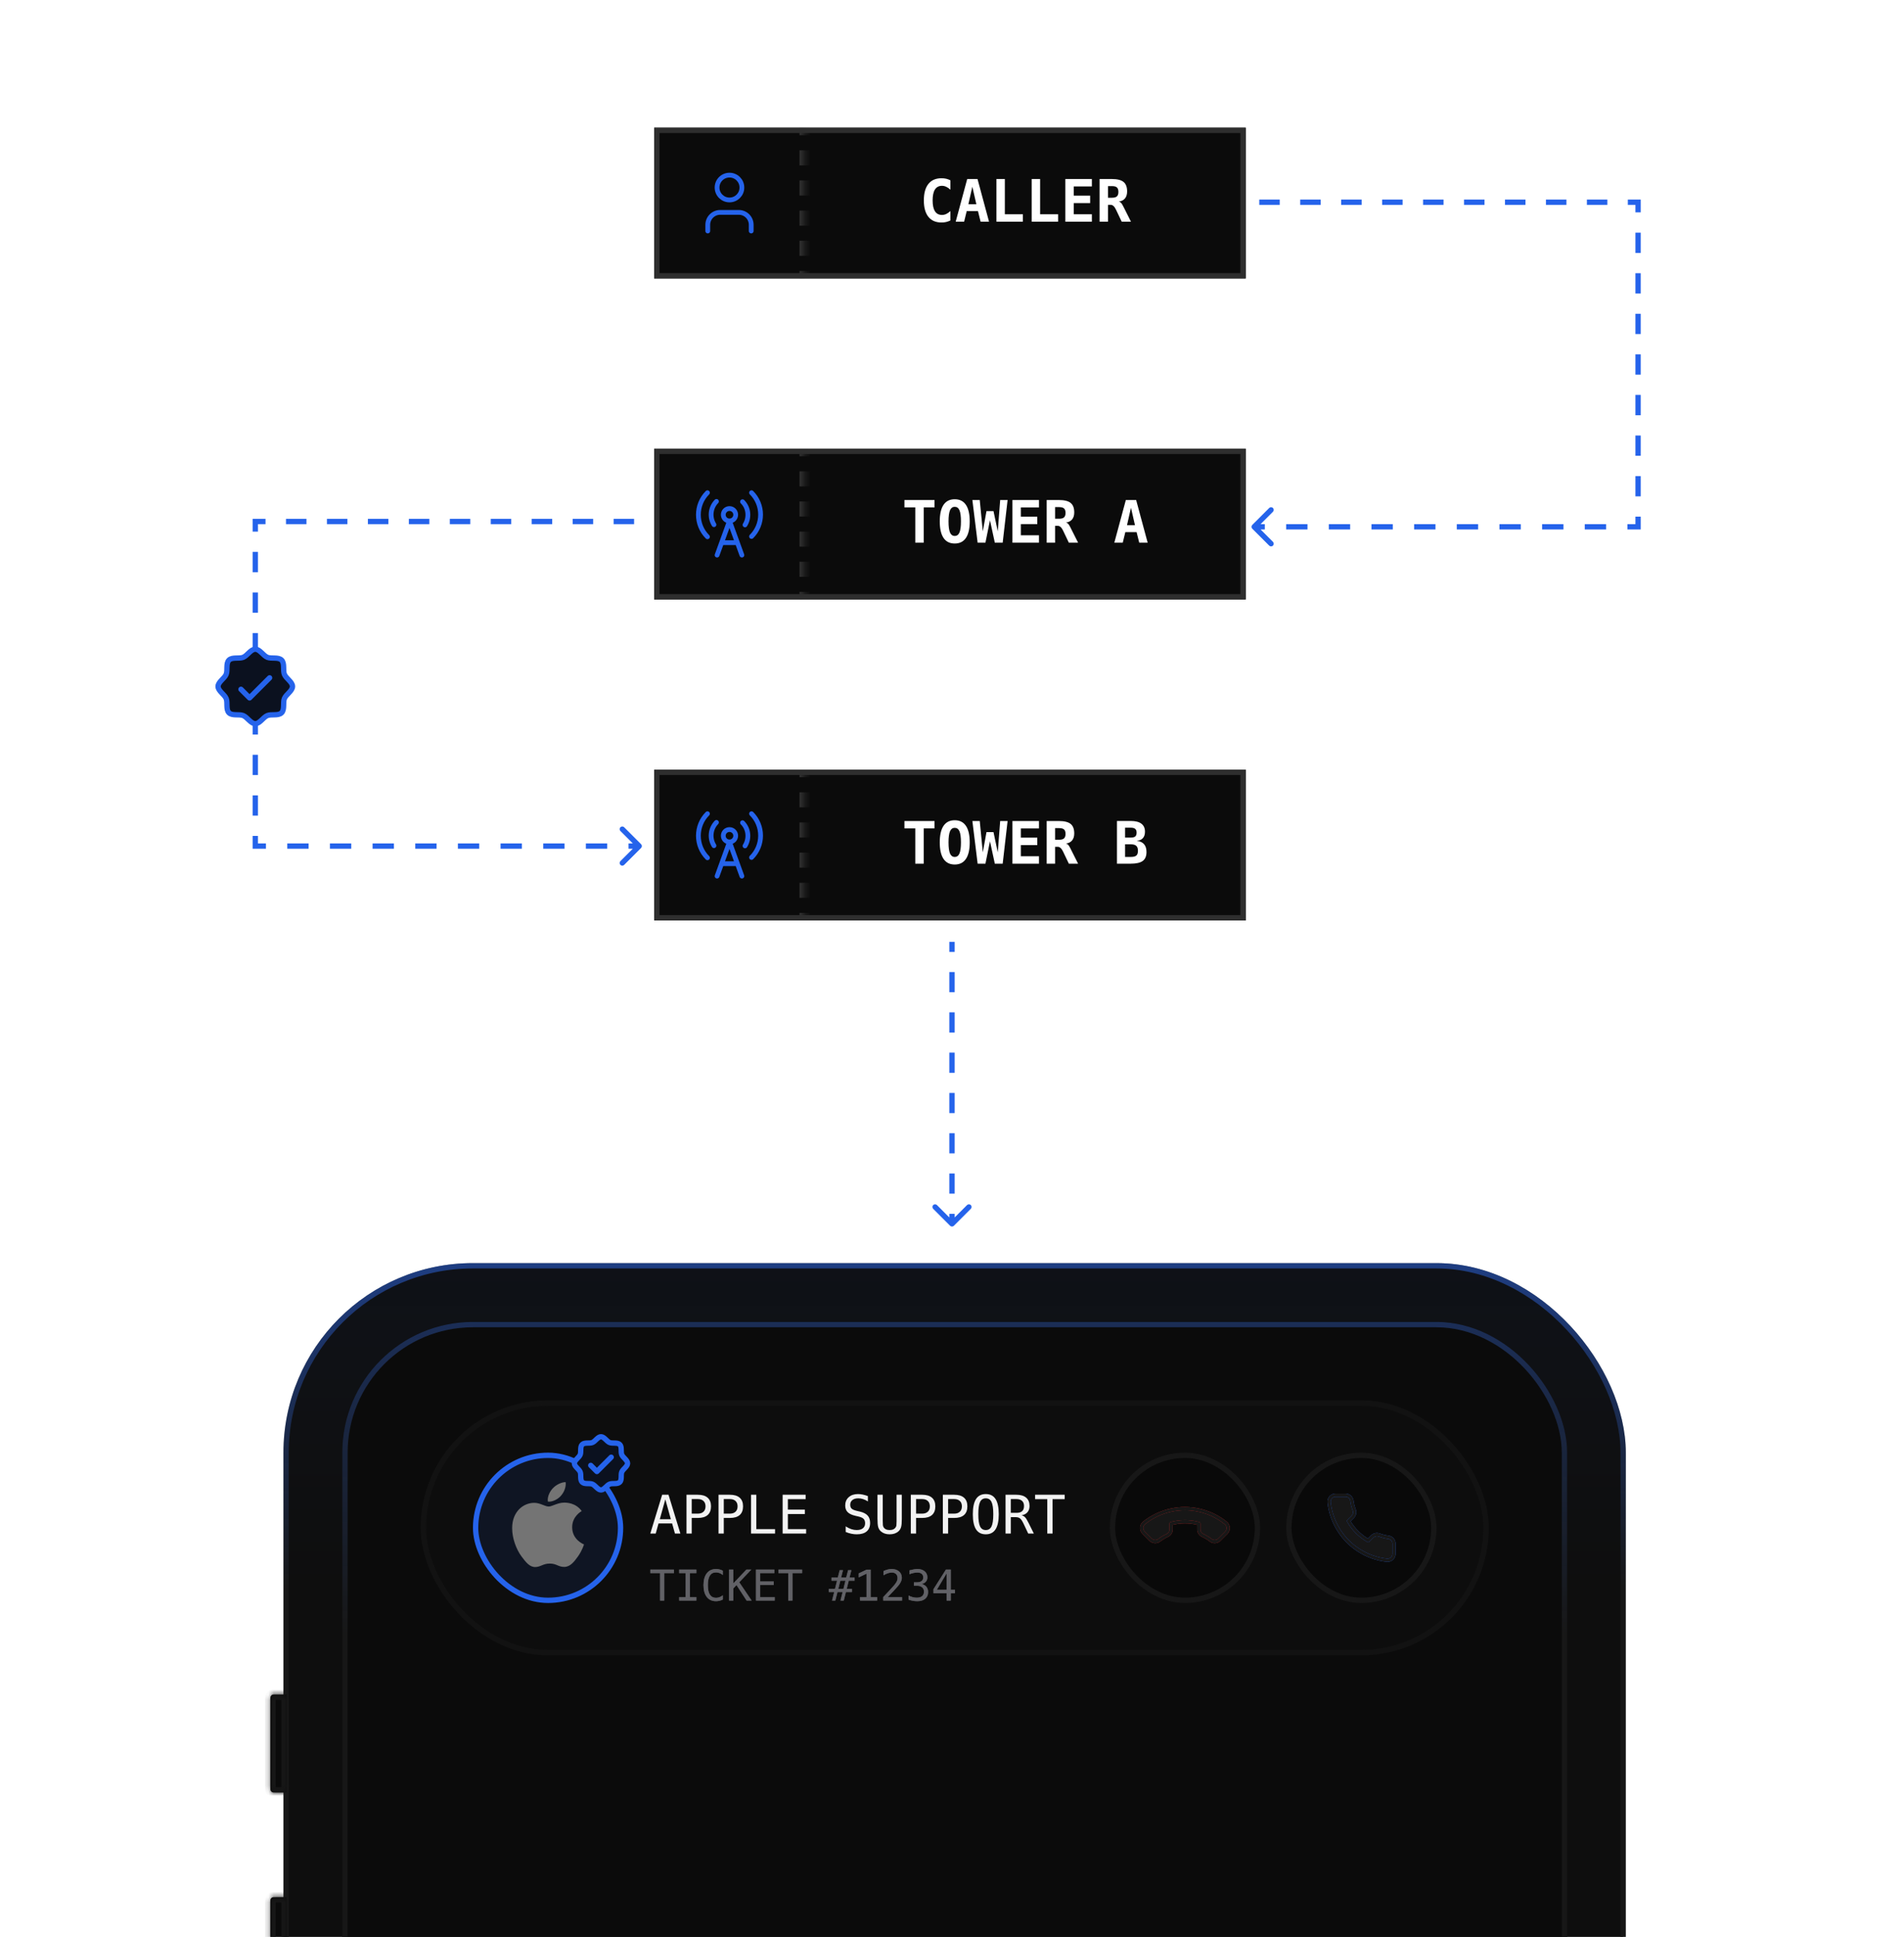 <svg width="358" height="364" viewBox="0 0 358 364" fill="none" xmlns="http://www.w3.org/2000/svg">
<g clip-path="url(#clip0_1864_17871)">
<path d="M308 38H308.5V37.5H308V38ZM308 99V99.5H308.5V99H308ZM235.459 98.646C235.264 98.842 235.264 99.158 235.459 99.354L238.641 102.536C238.836 102.731 239.153 102.731 239.348 102.536C239.543 102.34 239.543 102.024 239.348 101.828L236.52 99L239.348 96.172C239.543 95.976 239.543 95.66 239.348 95.465C239.153 95.269 238.836 95.269 238.641 95.465L235.459 98.646ZM231 38V38.5H232.925V38V37.5H231V38ZM236.775 38V38.5H240.625V38V37.5H236.775V38ZM244.475 38V38.5H248.325V38V37.5H244.475V38ZM252.175 38V38.5H256.025V38V37.5H252.175V38ZM259.875 38V38.5H263.725V38V37.5H259.875V38ZM267.575 38V38.5H271.425V38V37.5H267.575V38ZM275.275 38V38.5H279.125V38V37.5H275.275V38ZM282.975 38V38.5H286.825V38V37.5H282.975V38ZM290.675 38V38.5H294.525V38V37.5H290.675V38ZM298.375 38V38.5H302.225V38V37.5H298.375V38ZM306.075 38V38.5H308V38V37.5H306.075V38ZM308 38H307.5V39.906H308H308.5V38H308ZM308 43.719H307.5V47.531H308H308.5V43.719H308ZM308 51.344H307.5V55.156H308H308.5V51.344H308ZM308 58.969H307.5V62.781H308H308.5V58.969H308ZM308 66.594H307.5V70.406H308H308.5V66.594H308ZM308 74.219H307.5V78.031H308H308.5V74.219H308ZM308 81.844H307.5V85.656H308H308.5V81.844H308ZM308 89.469H307.5V93.281H308H308.5V89.469H308ZM308 97.094H307.5V99H308H308.5V97.094H308ZM308 99V98.5H305.995V99V99.5H308V99ZM301.984 99V98.5H297.974V99V99.5H301.984V99ZM293.964 99V98.5H289.953V99V99.5H293.964V99ZM285.943 99V98.5H281.932V99V99.5H285.943V99ZM277.922 99V98.5H273.911V99V99.5H277.922V99ZM269.901 99V98.5H265.891V99V99.5H269.901V99ZM261.88 99V98.5H257.87V99V99.5H261.88V99ZM253.859 99V98.5H249.849V99V99.5H253.859V99ZM245.839 99V98.5H241.828V99V99.5H245.839V99ZM237.818 99V98.5H235.812V99V99.5H237.818V99Z" fill="#2563EB"/>
<path d="M48 98H47.5V97.5H48V98ZM48 159V159.5H47.5V159H48ZM120.541 158.646C120.736 158.842 120.736 159.158 120.541 159.354L117.359 162.536C117.164 162.731 116.847 162.731 116.652 162.536C116.457 162.34 116.457 162.024 116.652 161.828L119.48 159L116.652 156.172C116.457 155.976 116.457 155.66 116.652 155.464C116.847 155.269 117.164 155.269 117.359 155.464L120.541 158.646ZM125 98V98.5H123.075V98V97.5H125V98ZM119.225 98V98.5H115.375V98V97.5H119.225V98ZM111.525 98V98.5H107.675V98V97.5H111.525V98ZM103.825 98V98.5H99.975V98V97.5H103.825V98ZM96.125 98V98.5H92.275V98V97.5H96.125V98ZM88.425 98V98.5H84.575V98V97.5H88.425V98ZM80.725 98V98.5H76.875V98V97.5H80.725V98ZM73.025 98V98.5H69.175V98V97.5H73.025V98ZM65.325 98V98.5H61.475V98V97.5H65.325V98ZM57.625 98V98.5H53.775V98V97.5H57.625V98ZM49.925 98V98.5H48V98V97.5H49.925V98ZM48 98H48.5V99.906H48H47.5V98H48ZM48 103.719H48.5V107.531H48H47.5V103.719H48ZM48 111.344H48.5V115.156H48H47.5V111.344H48ZM48 118.969H48.5V122.781H48H47.5V118.969H48ZM48 126.594H48.5V130.406H48H47.5V126.594H48ZM48 134.219H48.5V138.031H48H47.5V134.219H48ZM48 141.844H48.5V145.656H48H47.5V141.844H48ZM48 149.469H48.5V153.281H48H47.5V149.469H48ZM48 157.094H48.5V159H48H47.5V157.094H48ZM48 159V158.5H50.005V159V159.5H48V159ZM54.016 159V158.5H58.026V159V159.5H54.016V159ZM62.036 159V158.5H66.047V159V159.5H62.036V159ZM70.057 159V158.5H74.068V159V159.5H70.057V159ZM78.078 159V158.5H82.088V159V159.5H78.078V159ZM86.099 159V158.5H90.109V159V159.5H86.099V159ZM94.12 159V158.5H98.13V159V159.5H94.12V159ZM102.141 159V158.5H106.151V159V159.5H102.141V159ZM110.161 159V158.5H114.172V159V159.5H110.161V159ZM118.182 159V158.5H120.188V159V159.5H118.182V159Z" fill="#2563EB"/>
<rect x="53.793" y="237.874" width="251.402" height="519.772" rx="35.119" fill="#090909"/>
<rect x="53.793" y="237.874" width="251.402" height="519.772" rx="35.119" fill="white" fill-opacity="0.02"/>
<rect x="53.793" y="237.874" width="251.402" height="519.772" rx="35.119" fill="url(#paint0_linear_1864_17871)" fill-opacity="0.1"/>
<rect x="53.793" y="237.874" width="251.402" height="519.772" rx="35.119" stroke="#171717"/>
<rect x="53.793" y="237.874" width="251.402" height="519.772" rx="35.119" stroke="url(#paint1_linear_1864_17871)" stroke-opacity="0.6"/>
<mask id="path-4-inside-1_1864_17871" fill="white">
<path d="M50.833 319.42C50.833 319.076 50.833 318.904 50.9 318.772C50.958 318.657 51.052 318.563 51.168 318.504C51.299 318.437 51.471 318.437 51.815 318.437H53.903V336.861H51.815C51.471 336.861 51.299 336.861 51.168 336.794C51.052 336.735 50.958 336.641 50.9 336.525C50.833 336.394 50.833 336.222 50.833 335.878V319.42Z"/>
</mask>
<path d="M50.833 319.42C50.833 319.076 50.833 318.904 50.9 318.772C50.958 318.657 51.052 318.563 51.168 318.504C51.299 318.437 51.471 318.437 51.815 318.437H53.903V336.861H51.815C51.471 336.861 51.299 336.861 51.168 336.794C51.052 336.735 50.958 336.641 50.9 336.525C50.833 336.394 50.833 336.222 50.833 335.878V319.42Z" fill="#090909"/>
<path d="M50.833 319.42C50.833 319.076 50.833 318.904 50.9 318.772C50.958 318.657 51.052 318.563 51.168 318.504C51.299 318.437 51.471 318.437 51.815 318.437H53.903V336.861H51.815C51.471 336.861 51.299 336.861 51.168 336.794C51.052 336.735 50.958 336.641 50.9 336.525C50.833 336.394 50.833 336.222 50.833 335.878V319.42Z" fill="white" fill-opacity="0.01"/>
<path d="M50.833 319.42C50.833 319.076 50.833 318.904 50.9 318.772C50.958 318.657 51.052 318.563 51.168 318.504C51.299 318.437 51.471 318.437 51.815 318.437H53.903V336.861H51.815C51.471 336.861 51.299 336.861 51.168 336.794C51.052 336.735 50.958 336.641 50.9 336.525C50.833 336.394 50.833 336.222 50.833 335.878V319.42Z" stroke="#171717" stroke-width="2" mask="url(#path-4-inside-1_1864_17871)"/>
<mask id="path-5-inside-2_1864_17871" fill="white">
<path d="M50.833 357.497C50.833 357.153 50.833 356.981 50.9 356.85C50.958 356.734 51.052 356.64 51.168 356.582C51.299 356.515 51.471 356.515 51.815 356.515H53.903V394.59H51.815C51.471 394.59 51.299 394.59 51.168 394.523C51.052 394.464 50.958 394.37 50.9 394.255C50.833 394.123 50.833 393.951 50.833 393.607V357.497Z"/>
</mask>
<path d="M50.833 357.497C50.833 357.153 50.833 356.981 50.9 356.85C50.958 356.734 51.052 356.64 51.168 356.582C51.299 356.515 51.471 356.515 51.815 356.515H53.903V394.59H51.815C51.471 394.59 51.299 394.59 51.168 394.523C51.052 394.464 50.958 394.37 50.9 394.255C50.833 394.123 50.833 393.951 50.833 393.607V357.497Z" fill="#090909"/>
<path d="M50.833 357.497C50.833 357.153 50.833 356.981 50.9 356.85C50.958 356.734 51.052 356.64 51.168 356.582C51.299 356.515 51.471 356.515 51.815 356.515H53.903V394.59H51.815C51.471 394.59 51.299 394.59 51.168 394.523C51.052 394.464 50.958 394.37 50.9 394.255C50.833 394.123 50.833 393.951 50.833 393.607V357.497Z" fill="white" fill-opacity="0.01"/>
<path d="M50.833 357.497C50.833 357.153 50.833 356.981 50.9 356.85C50.958 356.734 51.052 356.64 51.168 356.582C51.299 356.515 51.471 356.515 51.815 356.515H53.903V394.59H51.815C51.471 394.59 51.299 394.59 51.168 394.523C51.052 394.464 50.958 394.37 50.9 394.255C50.833 394.123 50.833 393.951 50.833 393.607V357.497Z" stroke="#171717" stroke-width="2" mask="url(#path-5-inside-2_1864_17871)"/>
<g clip-path="url(#clip1_1864_17871)">
<rect x="64.363" y="248.43" width="230.294" height="498.664" rx="24.565" fill="#090909"/>
<rect x="64.363" y="248.43" width="230.294" height="498.664" rx="24.565" fill="white" fill-opacity="0.01"/>
<rect x="79.602" y="263.669" width="199.816" height="46.901" rx="23.451" fill="white" fill-opacity="0.01"/>
<rect x="79.602" y="263.669" width="199.816" height="46.901" rx="23.451" stroke="#171717"/>
<rect x="79.602" y="263.669" width="199.816" height="46.901" rx="23.451" stroke="black" stroke-opacity="0.2"/>
<rect x="89.428" y="273.495" width="27.249" height="27.249" rx="13.625" fill="#2563EB" fill-opacity="0.1"/>
<rect x="89.428" y="273.495" width="27.249" height="27.249" rx="13.625" stroke="#171717"/>
<rect x="89.428" y="273.495" width="27.249" height="27.249" rx="13.625" stroke="#2563EB"/>
<path d="M109.376 283.965C109.28 284.037 107.581 284.959 107.581 287.007C107.581 289.377 109.743 290.216 109.808 290.236C109.798 290.287 109.464 291.384 108.668 292.502C107.958 293.486 107.216 294.468 106.087 294.468C104.959 294.468 104.668 293.837 103.365 293.837C102.096 293.837 101.645 294.489 100.612 294.489C99.58 294.489 98.86 293.579 98.032 292.461C97.072 291.148 96.297 289.109 96.297 287.174C96.297 284.069 98.395 282.423 100.46 282.423C101.557 282.423 102.471 283.116 103.16 283.116C103.815 283.116 104.838 282.381 106.086 282.381C106.559 282.381 108.258 282.423 109.376 283.965ZM105.493 281.067C106.009 280.478 106.374 279.66 106.374 278.843C106.374 278.729 106.364 278.614 106.343 278.522C105.503 278.552 104.504 279.06 103.902 279.732C103.429 280.25 102.987 281.067 102.987 281.896C102.987 282.02 103.009 282.145 103.019 282.185C103.072 282.195 103.158 282.206 103.244 282.206C103.998 282.206 104.945 281.72 105.493 281.067Z" fill="#171717"/>
<path d="M109.376 283.965C109.28 284.037 107.581 284.959 107.581 287.007C107.581 289.377 109.743 290.216 109.808 290.236C109.798 290.287 109.464 291.384 108.668 292.502C107.958 293.486 107.216 294.468 106.087 294.468C104.959 294.468 104.668 293.837 103.365 293.837C102.096 293.837 101.645 294.489 100.612 294.489C99.58 294.489 98.86 293.579 98.032 292.461C97.072 291.148 96.297 289.109 96.297 287.174C96.297 284.069 98.395 282.423 100.46 282.423C101.557 282.423 102.471 283.116 103.16 283.116C103.815 283.116 104.838 282.381 106.086 282.381C106.559 282.381 108.258 282.423 109.376 283.965ZM105.493 281.067C106.009 280.478 106.374 279.66 106.374 278.843C106.374 278.729 106.364 278.614 106.343 278.522C105.503 278.552 104.504 279.06 103.902 279.732C103.429 280.25 102.987 281.067 102.987 281.896C102.987 282.02 103.009 282.145 103.019 282.185C103.072 282.195 103.158 282.206 103.244 282.206C103.998 282.206 104.945 281.72 105.493 281.067Z" fill="white" fill-opacity="0.4"/>
<g filter="url(#filter0_di_1864_17871)">
<path d="M125.098 277.574L124.058 281.304H126.138L125.098 277.574ZM124.502 276.705H125.699L127.93 283.995H126.91L126.373 282.095H123.819L123.292 283.995H122.271L124.502 276.705ZM130.064 277.515V280.254H131.207C131.662 280.254 132.017 280.134 132.271 279.893C132.528 279.652 132.657 279.315 132.657 278.882C132.657 278.449 132.53 278.114 132.276 277.876C132.022 277.636 131.666 277.515 131.207 277.515H130.064ZM129.078 276.705H131.207C132.02 276.705 132.637 276.89 133.057 277.261C133.477 277.629 133.687 278.169 133.687 278.882C133.687 279.602 133.477 280.145 133.057 280.513C132.64 280.881 132.024 281.065 131.207 281.065H130.064V283.995H129.078V276.705ZM136.089 277.515V280.254H137.232C137.688 280.254 138.042 280.134 138.296 279.893C138.554 279.652 138.682 279.315 138.682 278.882C138.682 278.449 138.555 278.114 138.301 277.876C138.047 277.636 137.691 277.515 137.232 277.515H136.089ZM135.103 276.705H137.232C138.046 276.705 138.663 276.89 139.083 277.261C139.502 277.629 139.712 278.169 139.712 278.882C139.712 279.602 139.502 280.145 139.083 280.513C138.666 280.881 138.049 281.065 137.232 281.065H136.089V283.995H135.103V276.705ZM141.216 276.705H142.208V283.165H145.728V283.995H141.216V276.705ZM147.154 276.705H151.48V277.535H148.14V279.498H151.333V280.328H148.14V283.165H151.573V283.995H147.154V276.705ZM163.184 276.954V277.955C162.885 277.763 162.583 277.618 162.281 277.52C161.981 277.422 161.679 277.374 161.373 277.374C160.907 277.374 160.539 277.483 160.269 277.701C159.999 277.916 159.864 278.207 159.864 278.575C159.864 278.897 159.952 279.143 160.127 279.312C160.306 279.481 160.639 279.623 161.124 279.737L161.641 279.854C162.325 280.014 162.823 280.264 163.135 280.606C163.448 280.948 163.604 281.413 163.604 282.002C163.604 282.696 163.389 283.225 162.959 283.589C162.53 283.954 161.905 284.136 161.084 284.136C160.743 284.136 160.399 284.099 160.054 284.024C159.709 283.952 159.362 283.843 159.014 283.697V282.647C159.389 282.885 159.742 283.059 160.074 283.169C160.409 283.28 160.746 283.335 161.084 283.335C161.583 283.335 161.97 283.225 162.247 283.003C162.523 282.779 162.662 282.466 162.662 282.066C162.662 281.701 162.566 281.423 162.374 281.231C162.185 281.039 161.854 280.891 161.382 280.787L160.855 280.665C160.178 280.512 159.686 280.28 159.38 279.971C159.074 279.662 158.921 279.247 158.921 278.726C158.921 278.075 159.139 277.554 159.576 277.164C160.015 276.77 160.598 276.573 161.324 276.573C161.604 276.573 161.898 276.605 162.208 276.67C162.517 276.732 162.842 276.827 163.184 276.954ZM164.986 281.197V276.705H165.977V281.646C165.977 282.001 165.987 282.255 166.006 282.408C166.026 282.557 166.06 282.673 166.109 282.754C166.213 282.946 166.363 283.091 166.558 283.189C166.757 283.287 166.996 283.335 167.276 283.335C167.559 283.335 167.798 283.287 167.994 283.189C168.189 283.091 168.34 282.946 168.448 282.754C168.497 282.673 168.531 282.557 168.55 282.408C168.57 282.258 168.58 282.007 168.58 281.656V276.705H169.566V281.197C169.566 281.942 169.519 282.473 169.424 282.789C169.333 283.101 169.174 283.36 168.946 283.565C168.731 283.757 168.485 283.9 168.208 283.995C167.932 284.089 167.621 284.136 167.276 284.136C166.934 284.136 166.625 284.089 166.348 283.995C166.071 283.9 165.824 283.757 165.606 283.565C165.381 283.363 165.222 283.103 165.127 282.784C165.033 282.461 164.986 281.932 164.986 281.197ZM172.242 277.515V280.254H173.384C173.84 280.254 174.195 280.134 174.449 279.893C174.706 279.652 174.834 279.315 174.834 278.882C174.834 278.449 174.708 278.114 174.454 277.876C174.2 277.636 173.843 277.515 173.384 277.515H172.242ZM171.255 276.705H173.384C174.198 276.705 174.815 276.89 175.235 277.261C175.655 277.629 175.865 278.169 175.865 278.882C175.865 279.602 175.655 280.145 175.235 280.513C174.818 280.881 174.201 281.065 173.384 281.065H172.242V283.995H171.255V276.705ZM178.267 277.515V280.254H179.41C179.865 280.254 180.22 280.134 180.474 279.893C180.731 279.652 180.86 279.315 180.86 278.882C180.86 278.449 180.733 278.114 180.479 277.876C180.225 277.636 179.869 277.515 179.41 277.515H178.267ZM177.281 276.705H179.41C180.223 276.705 180.84 276.89 181.26 277.261C181.68 277.629 181.89 278.169 181.89 278.882C181.89 279.602 181.68 280.145 181.26 280.513C180.844 280.881 180.227 281.065 179.41 281.065H178.267V283.995H177.281V276.705ZM186.763 280.357C186.763 279.286 186.653 278.521 186.431 278.062C186.213 277.603 185.853 277.374 185.352 277.374C184.854 277.374 184.494 277.603 184.273 278.062C184.055 278.521 183.946 279.286 183.946 280.357C183.946 281.425 184.055 282.188 184.273 282.647C184.494 283.106 184.854 283.335 185.352 283.335C185.853 283.335 186.213 283.108 186.431 282.652C186.653 282.193 186.763 281.428 186.763 280.357ZM187.793 280.357C187.793 281.626 187.592 282.574 187.188 283.199C186.788 283.824 186.176 284.136 185.352 284.136C184.528 284.136 183.917 283.825 183.516 283.204C183.116 282.582 182.916 281.633 182.916 280.357C182.916 279.084 183.116 278.135 183.516 277.51C183.92 276.885 184.532 276.573 185.352 276.573C186.176 276.573 186.788 276.885 187.188 277.51C187.592 278.135 187.793 279.084 187.793 280.357ZM192.081 280.552C192.334 280.617 192.551 280.741 192.73 280.923C192.909 281.102 193.132 281.462 193.399 282.002L194.39 283.995H193.331L192.461 282.154C192.211 281.63 191.985 281.293 191.783 281.143C191.584 280.99 191.324 280.914 191.001 280.914H190.059V283.995H189.068V276.705H191.099C191.9 276.705 192.514 276.885 192.94 277.247C193.366 277.608 193.58 278.13 193.58 278.814C193.58 279.296 193.448 279.69 193.184 279.996C192.924 280.298 192.556 280.484 192.081 280.552ZM190.059 277.515V280.103H191.138C191.61 280.103 191.962 279.997 192.193 279.786C192.424 279.574 192.54 279.25 192.54 278.814C192.54 278.394 192.416 278.073 192.168 277.852C191.924 277.627 191.568 277.515 191.099 277.515H190.059ZM194.625 276.705H200.186V277.535H197.906V283.995H196.915V277.535H194.625V276.705Z" fill="#F2F2F2"/>
</g>
<g filter="url(#filter1_di_1864_17871)">
<path d="M122.274 290.765H126.723V291.429H124.899V296.597H124.106V291.429H122.274V290.765ZM127.696 290.765H130.934V291.429H129.711V295.933H130.934V296.597H127.696V295.933H128.918V291.429H127.696V290.765ZM135.922 296.39C135.722 296.497 135.516 296.576 135.305 296.628C135.094 296.683 134.87 296.71 134.633 296.71C133.886 296.71 133.305 296.446 132.891 295.917C132.48 295.389 132.274 294.645 132.274 293.687C132.274 292.734 132.481 291.992 132.895 291.46C133.312 290.927 133.891 290.66 134.633 290.66C134.87 290.66 135.094 290.687 135.305 290.742C135.516 290.794 135.722 290.873 135.922 290.98V291.789C135.73 291.63 135.523 291.509 135.301 291.425C135.08 291.342 134.857 291.3 134.633 291.3C134.12 291.3 133.736 291.498 133.481 291.894C133.226 292.29 133.098 292.888 133.098 293.687C133.098 294.484 133.226 295.08 133.481 295.476C133.736 295.872 134.12 296.07 134.633 296.07C134.862 296.07 135.086 296.028 135.305 295.945C135.527 295.861 135.732 295.74 135.922 295.582V296.39ZM137.086 290.765H137.879V293.359L140.344 290.765H141.27L139 293.148L141.336 296.597H140.383L138.481 293.675L137.879 294.316V296.597H137.086V290.765ZM142.141 290.765H145.602V291.429H142.93V293H145.485V293.664H142.93V295.933H145.676V296.597H142.141V290.765ZM146.375 290.765H150.825V291.429H149V296.597H148.208V291.429H146.375V290.765ZM158.504 290.875L158.153 292.257H159.11L159.465 290.875H160.09L159.735 292.257H160.688V292.855H159.59L159.208 294.39H160.184V294.988H159.055L158.649 296.597H158.024L158.434 294.988H157.473L157.063 296.597H156.442L156.848 294.988H155.84V294.39H157L157.383 292.855H156.344V292.257H157.528L157.879 290.875H158.504ZM158.965 292.855H158.008L157.625 294.39H158.586L158.965 292.855ZM161.708 295.937H162.934V291.531L161.465 292.238V291.48L162.926 290.785H163.715V295.937H164.926V296.597H161.708V295.937ZM166.93 295.933H169.61V296.597H166.067V295.933C166.554 295.42 166.98 294.967 167.344 294.574C167.709 294.181 167.96 293.903 168.098 293.742C168.359 293.424 168.534 293.167 168.625 292.972C168.717 292.774 168.762 292.572 168.762 292.367C168.762 292.041 168.666 291.786 168.473 291.601C168.283 291.416 168.021 291.324 167.688 291.324C167.451 291.324 167.202 291.367 166.942 291.453C166.681 291.539 166.405 291.669 166.114 291.843V291.046C166.382 290.919 166.645 290.822 166.903 290.757C167.163 290.692 167.42 290.66 167.672 290.66C168.243 290.66 168.701 290.812 169.047 291.117C169.396 291.419 169.571 291.816 169.571 292.308C169.571 292.558 169.512 292.808 169.395 293.058C169.28 293.308 169.093 293.584 168.833 293.886C168.687 294.056 168.474 294.29 168.196 294.589C167.92 294.889 167.498 295.337 166.93 295.933ZM173.325 293.476C173.708 293.578 174 293.759 174.204 294.019C174.407 294.277 174.508 294.6 174.508 294.988C174.508 295.524 174.327 295.946 173.965 296.253C173.606 296.558 173.107 296.71 172.469 296.71C172.201 296.71 171.928 296.686 171.649 296.636C171.37 296.587 171.097 296.515 170.829 296.421V295.636C171.094 295.774 171.356 295.877 171.614 295.945C171.872 296.013 172.128 296.046 172.383 296.046C172.816 296.046 173.148 295.949 173.379 295.753C173.611 295.558 173.727 295.277 173.727 294.91C173.727 294.571 173.611 294.303 173.379 294.105C173.148 293.904 172.834 293.804 172.438 293.804H171.836V293.156H172.438C172.8 293.156 173.083 293.076 173.286 292.917C173.489 292.759 173.59 292.537 173.59 292.253C173.59 291.954 173.495 291.725 173.305 291.566C173.118 291.404 172.849 291.324 172.5 291.324C172.269 291.324 172.029 291.35 171.782 291.402C171.534 291.454 171.275 291.532 171.004 291.636V290.91C171.319 290.826 171.599 290.764 171.844 290.722C172.092 290.681 172.31 290.66 172.5 290.66C173.068 290.66 173.521 290.803 173.86 291.089C174.201 291.373 174.372 291.751 174.372 292.222C174.372 292.542 174.282 292.809 174.102 293.023C173.925 293.236 173.666 293.388 173.325 293.476ZM177.985 291.484L176.145 294.566H177.985V291.484ZM177.856 290.765H178.77V294.566H179.547V295.207H178.77V296.597H177.985V295.207H175.512V294.46L177.856 290.765Z" fill="#A1A1AA"/>
<path d="M122.274 290.765H126.723V291.429H124.899V296.597H124.106V291.429H122.274V290.765ZM127.696 290.765H130.934V291.429H129.711V295.933H130.934V296.597H127.696V295.933H128.918V291.429H127.696V290.765ZM135.922 296.39C135.722 296.497 135.516 296.576 135.305 296.628C135.094 296.683 134.87 296.71 134.633 296.71C133.886 296.71 133.305 296.446 132.891 295.917C132.48 295.389 132.274 294.645 132.274 293.687C132.274 292.734 132.481 291.992 132.895 291.46C133.312 290.927 133.891 290.66 134.633 290.66C134.87 290.66 135.094 290.687 135.305 290.742C135.516 290.794 135.722 290.873 135.922 290.98V291.789C135.73 291.63 135.523 291.509 135.301 291.425C135.08 291.342 134.857 291.3 134.633 291.3C134.12 291.3 133.736 291.498 133.481 291.894C133.226 292.29 133.098 292.888 133.098 293.687C133.098 294.484 133.226 295.08 133.481 295.476C133.736 295.872 134.12 296.07 134.633 296.07C134.862 296.07 135.086 296.028 135.305 295.945C135.527 295.861 135.732 295.74 135.922 295.582V296.39ZM137.086 290.765H137.879V293.359L140.344 290.765H141.27L139 293.148L141.336 296.597H140.383L138.481 293.675L137.879 294.316V296.597H137.086V290.765ZM142.141 290.765H145.602V291.429H142.93V293H145.485V293.664H142.93V295.933H145.676V296.597H142.141V290.765ZM146.375 290.765H150.825V291.429H149V296.597H148.208V291.429H146.375V290.765ZM158.504 290.875L158.153 292.257H159.11L159.465 290.875H160.09L159.735 292.257H160.688V292.855H159.59L159.208 294.39H160.184V294.988H159.055L158.649 296.597H158.024L158.434 294.988H157.473L157.063 296.597H156.442L156.848 294.988H155.84V294.39H157L157.383 292.855H156.344V292.257H157.528L157.879 290.875H158.504ZM158.965 292.855H158.008L157.625 294.39H158.586L158.965 292.855ZM161.708 295.937H162.934V291.531L161.465 292.238V291.48L162.926 290.785H163.715V295.937H164.926V296.597H161.708V295.937ZM166.93 295.933H169.61V296.597H166.067V295.933C166.554 295.42 166.98 294.967 167.344 294.574C167.709 294.181 167.96 293.903 168.098 293.742C168.359 293.424 168.534 293.167 168.625 292.972C168.717 292.774 168.762 292.572 168.762 292.367C168.762 292.041 168.666 291.786 168.473 291.601C168.283 291.416 168.021 291.324 167.688 291.324C167.451 291.324 167.202 291.367 166.942 291.453C166.681 291.539 166.405 291.669 166.114 291.843V291.046C166.382 290.919 166.645 290.822 166.903 290.757C167.163 290.692 167.42 290.66 167.672 290.66C168.243 290.66 168.701 290.812 169.047 291.117C169.396 291.419 169.571 291.816 169.571 292.308C169.571 292.558 169.512 292.808 169.395 293.058C169.28 293.308 169.093 293.584 168.833 293.886C168.687 294.056 168.474 294.29 168.196 294.589C167.92 294.889 167.498 295.337 166.93 295.933ZM173.325 293.476C173.708 293.578 174 293.759 174.204 294.019C174.407 294.277 174.508 294.6 174.508 294.988C174.508 295.524 174.327 295.946 173.965 296.253C173.606 296.558 173.107 296.71 172.469 296.71C172.201 296.71 171.928 296.686 171.649 296.636C171.37 296.587 171.097 296.515 170.829 296.421V295.636C171.094 295.774 171.356 295.877 171.614 295.945C171.872 296.013 172.128 296.046 172.383 296.046C172.816 296.046 173.148 295.949 173.379 295.753C173.611 295.558 173.727 295.277 173.727 294.91C173.727 294.571 173.611 294.303 173.379 294.105C173.148 293.904 172.834 293.804 172.438 293.804H171.836V293.156H172.438C172.8 293.156 173.083 293.076 173.286 292.917C173.489 292.759 173.59 292.537 173.59 292.253C173.59 291.954 173.495 291.725 173.305 291.566C173.118 291.404 172.849 291.324 172.5 291.324C172.269 291.324 172.029 291.35 171.782 291.402C171.534 291.454 171.275 291.532 171.004 291.636V290.91C171.319 290.826 171.599 290.764 171.844 290.722C172.092 290.681 172.31 290.66 172.5 290.66C173.068 290.66 173.521 290.803 173.86 291.089C174.201 291.373 174.372 291.751 174.372 292.222C174.372 292.542 174.282 292.809 174.102 293.023C173.925 293.236 173.666 293.388 173.325 293.476ZM177.985 291.484L176.145 294.566H177.985V291.484ZM177.856 290.765H178.77V294.566H179.547V295.207H178.77V296.597H177.985V295.207H175.512V294.46L177.856 290.765Z" fill="black" fill-opacity="0.4"/>
</g>
<rect x="209.181" y="273.495" width="27.249" height="27.249" rx="13.625" fill="#090909"/>
<rect x="209.181" y="273.495" width="27.249" height="27.249" rx="13.625" stroke="#171717"/>
<g clip-path="url(#clip2_1864_17871)">
<path d="M216.326 289.325L215.023 288.023C214.902 287.902 214.807 287.758 214.745 287.598C214.682 287.439 214.654 287.269 214.661 287.098C214.669 286.927 214.711 286.759 214.787 286.606C214.863 286.453 214.97 286.317 215.101 286.207C216.583 285.016 218.323 284.189 220.182 283.793C221.898 283.411 223.677 283.411 225.393 283.793C227.26 284.192 229.006 285.025 230.491 286.225C230.622 286.334 230.729 286.469 230.805 286.622C230.88 286.775 230.924 286.942 230.931 287.112C230.939 287.282 230.911 287.452 230.85 287.611C230.788 287.77 230.694 287.915 230.574 288.036L229.271 289.338C229.062 289.551 228.783 289.681 228.486 289.703C228.189 289.726 227.894 289.639 227.656 289.46C227.184 289.098 226.672 288.791 226.131 288.544C225.917 288.447 225.736 288.29 225.608 288.093C225.48 287.896 225.412 287.667 225.41 287.432V286.329C223.705 285.86 221.905 285.86 220.2 286.329L220.2 287.432C220.198 287.667 220.13 287.896 220.002 288.093C219.874 288.29 219.693 288.447 219.479 288.544C218.938 288.791 218.426 289.098 217.954 289.46C217.714 289.641 217.415 289.728 217.115 289.703C216.814 289.678 216.534 289.544 216.326 289.325Z" fill="#090909"/>
<path d="M216.326 289.325L215.023 288.023C214.902 287.902 214.807 287.758 214.745 287.598C214.682 287.439 214.654 287.269 214.661 287.098C214.669 286.927 214.711 286.759 214.787 286.606C214.863 286.453 214.97 286.317 215.101 286.207C216.583 285.016 218.323 284.189 220.182 283.793C221.898 283.411 223.677 283.411 225.393 283.793C227.26 284.192 229.006 285.025 230.491 286.225C230.622 286.334 230.729 286.469 230.805 286.622C230.88 286.775 230.924 286.942 230.931 287.112C230.939 287.282 230.911 287.452 230.85 287.611C230.788 287.77 230.694 287.915 230.574 288.036L229.271 289.338C229.062 289.551 228.783 289.681 228.486 289.703C228.189 289.726 227.894 289.639 227.656 289.46C227.184 289.098 226.672 288.791 226.131 288.544C225.917 288.447 225.736 288.29 225.608 288.093C225.48 287.896 225.412 287.667 225.41 287.432V286.329C223.705 285.86 221.905 285.86 220.2 286.329L220.2 287.432C220.198 287.667 220.13 287.896 220.002 288.093C219.874 288.29 219.693 288.447 219.479 288.544C218.938 288.791 218.426 289.098 217.954 289.46C217.714 289.641 217.415 289.728 217.115 289.703C216.814 289.678 216.534 289.544 216.326 289.325Z" fill="#DC2626"/>
<path d="M216.326 289.325L215.023 288.023C214.902 287.902 214.807 287.758 214.745 287.598C214.682 287.439 214.654 287.269 214.661 287.098C214.669 286.927 214.711 286.759 214.787 286.606C214.863 286.453 214.97 286.317 215.101 286.207C216.583 285.016 218.323 284.189 220.182 283.793C221.898 283.411 223.677 283.411 225.393 283.793C227.26 284.192 229.006 285.025 230.491 286.225C230.622 286.334 230.729 286.469 230.805 286.622C230.88 286.775 230.924 286.942 230.931 287.112C230.939 287.282 230.911 287.452 230.85 287.611C230.788 287.77 230.694 287.915 230.574 288.036L229.271 289.338C229.062 289.551 228.783 289.681 228.486 289.703C228.189 289.726 227.894 289.639 227.656 289.46C227.184 289.098 226.672 288.791 226.131 288.544C225.917 288.447 225.736 288.29 225.608 288.093C225.48 287.896 225.412 287.667 225.41 287.432V286.329C223.705 285.86 221.905 285.86 220.2 286.329L220.2 287.432C220.198 287.667 220.13 287.896 220.002 288.093C219.874 288.29 219.693 288.447 219.479 288.544C218.938 288.791 218.426 289.098 217.954 289.46C217.714 289.641 217.415 289.728 217.115 289.703C216.814 289.678 216.534 289.544 216.326 289.325Z" fill="#171717"/>
<path d="M216.326 289.325L215.023 288.023C214.902 287.902 214.807 287.758 214.745 287.598C214.682 287.439 214.654 287.269 214.661 287.098C214.669 286.927 214.711 286.759 214.787 286.606C214.863 286.453 214.97 286.317 215.101 286.207C216.583 285.016 218.323 284.189 220.182 283.793C221.898 283.411 223.677 283.411 225.393 283.793C227.26 284.192 229.006 285.025 230.491 286.225C230.622 286.334 230.729 286.469 230.805 286.622C230.88 286.775 230.924 286.942 230.931 287.112C230.939 287.282 230.911 287.452 230.85 287.611C230.788 287.77 230.694 287.915 230.574 288.036L229.271 289.338C229.062 289.551 228.783 289.681 228.486 289.703C228.189 289.726 227.894 289.639 227.656 289.46C227.184 289.098 226.672 288.791 226.131 288.544C225.917 288.447 225.736 288.29 225.608 288.093C225.48 287.896 225.412 287.667 225.41 287.432V286.329C223.705 285.86 221.905 285.86 220.2 286.329L220.2 287.432C220.198 287.667 220.13 287.896 220.002 288.093C219.874 288.29 219.693 288.447 219.479 288.544C218.938 288.791 218.426 289.098 217.954 289.46C217.714 289.641 217.415 289.728 217.115 289.703C216.814 289.678 216.534 289.544 216.326 289.325Z" stroke="#DC2626" stroke-width="0.614" stroke-linecap="round" stroke-linejoin="round"/>
<path d="M216.326 289.325L215.023 288.023C214.902 287.902 214.807 287.758 214.745 287.598C214.682 287.439 214.654 287.269 214.661 287.098C214.669 286.927 214.711 286.759 214.787 286.606C214.863 286.453 214.97 286.317 215.101 286.207C216.583 285.016 218.323 284.189 220.182 283.793C221.898 283.411 223.677 283.411 225.393 283.793C227.26 284.192 229.006 285.025 230.491 286.225C230.622 286.334 230.729 286.469 230.805 286.622C230.88 286.775 230.924 286.942 230.931 287.112C230.939 287.282 230.911 287.452 230.85 287.611C230.788 287.77 230.694 287.915 230.574 288.036L229.271 289.338C229.062 289.551 228.783 289.681 228.486 289.703C228.189 289.726 227.894 289.639 227.656 289.46C227.184 289.098 226.672 288.791 226.131 288.544C225.917 288.447 225.736 288.29 225.608 288.093C225.48 287.896 225.412 287.667 225.41 287.432V286.329C223.705 285.86 221.905 285.86 220.2 286.329L220.2 287.432C220.198 287.667 220.13 287.896 220.002 288.093C219.874 288.29 219.693 288.447 219.479 288.544C218.938 288.791 218.426 289.098 217.954 289.46C217.714 289.641 217.415 289.728 217.115 289.703C216.814 289.678 216.534 289.544 216.326 289.325Z" stroke="#171717" stroke-width="0.614" stroke-linecap="round" stroke-linejoin="round"/>
</g>
<rect x="242.343" y="273.495" width="27.249" height="27.249" rx="13.625" fill="#090909"/>
<rect x="242.343" y="273.495" width="27.249" height="27.249" rx="13.625" stroke="#171717"/>
<path d="M262.109 290.141V291.983C262.109 292.154 262.074 292.324 262.006 292.48C261.937 292.637 261.837 292.778 261.711 292.893C261.585 293.009 261.436 293.097 261.274 293.152C261.112 293.207 260.94 293.227 260.77 293.212C258.88 293.006 257.065 292.36 255.47 291.326C253.986 290.383 252.728 289.125 251.785 287.642C250.747 286.039 250.102 284.215 249.9 282.317C249.885 282.147 249.905 281.976 249.959 281.815C250.014 281.653 250.101 281.504 250.216 281.379C250.331 281.253 250.471 281.152 250.627 281.083C250.783 281.014 250.952 280.978 251.122 280.978H252.964C253.262 280.975 253.551 281.081 253.777 281.275C254.003 281.47 254.151 281.739 254.193 282.035C254.27 282.624 254.415 283.203 254.623 283.76C254.705 283.98 254.723 284.219 254.674 284.449C254.625 284.678 254.511 284.889 254.346 285.056L253.566 285.836C254.441 287.373 255.714 288.646 257.251 289.521L258.031 288.741C258.198 288.576 258.409 288.462 258.638 288.413C258.868 288.364 259.107 288.382 259.327 288.464C259.884 288.672 260.463 288.817 261.052 288.894C261.351 288.936 261.623 289.087 261.818 289.317C262.013 289.546 262.116 289.84 262.109 290.141Z" fill="#D9D9D9"/>
<path d="M262.109 290.141V291.983C262.109 292.154 262.074 292.324 262.006 292.48C261.937 292.637 261.837 292.778 261.711 292.893C261.585 293.009 261.436 293.097 261.274 293.152C261.112 293.207 260.94 293.227 260.77 293.212C258.88 293.006 257.065 292.36 255.47 291.326C253.986 290.383 252.728 289.125 251.785 287.642C250.747 286.039 250.102 284.215 249.9 282.317C249.885 282.147 249.905 281.976 249.959 281.815C250.014 281.653 250.101 281.504 250.216 281.379C250.331 281.253 250.471 281.152 250.627 281.083C250.783 281.014 250.952 280.978 251.122 280.978H252.964C253.262 280.975 253.551 281.081 253.777 281.275C254.003 281.47 254.151 281.739 254.193 282.035C254.27 282.624 254.415 283.203 254.623 283.76C254.705 283.98 254.723 284.219 254.674 284.449C254.625 284.678 254.511 284.889 254.346 285.056L253.566 285.836C254.441 287.373 255.714 288.646 257.251 289.521L258.031 288.741C258.198 288.576 258.409 288.462 258.638 288.413C258.868 288.364 259.107 288.382 259.327 288.464C259.884 288.672 260.463 288.817 261.052 288.894C261.351 288.936 261.623 289.087 261.818 289.317C262.013 289.546 262.116 289.84 262.109 290.141Z" fill="#2563EB"/>
<path d="M262.109 290.141V291.983C262.109 292.154 262.074 292.324 262.006 292.48C261.937 292.637 261.837 292.778 261.711 292.893C261.585 293.009 261.436 293.097 261.274 293.152C261.112 293.207 260.94 293.227 260.77 293.212C258.88 293.006 257.065 292.36 255.47 291.326C253.986 290.383 252.728 289.125 251.785 287.642C250.747 286.039 250.102 284.215 249.9 282.317C249.885 282.147 249.905 281.976 249.959 281.815C250.014 281.653 250.101 281.504 250.216 281.379C250.331 281.253 250.471 281.152 250.627 281.083C250.783 281.014 250.952 280.978 251.122 280.978H252.964C253.262 280.975 253.551 281.081 253.777 281.275C254.003 281.47 254.151 281.739 254.193 282.035C254.27 282.624 254.415 283.203 254.623 283.76C254.705 283.98 254.723 284.219 254.674 284.449C254.625 284.678 254.511 284.889 254.346 285.056L253.566 285.836C254.441 287.373 255.714 288.646 257.251 289.521L258.031 288.741C258.198 288.576 258.409 288.462 258.638 288.413C258.868 288.364 259.107 288.382 259.327 288.464C259.884 288.672 260.463 288.817 261.052 288.894C261.351 288.936 261.623 289.087 261.818 289.317C262.013 289.546 262.116 289.84 262.109 290.141Z" fill="#171717"/>
<path d="M262.109 290.141V291.983C262.109 292.154 262.074 292.324 262.006 292.48C261.937 292.637 261.837 292.778 261.711 292.893C261.585 293.009 261.436 293.097 261.274 293.152C261.112 293.207 260.94 293.227 260.77 293.212C258.88 293.006 257.065 292.36 255.47 291.326C253.986 290.383 252.728 289.125 251.785 287.642C250.747 286.039 250.102 284.215 249.9 282.317C249.885 282.147 249.905 281.976 249.959 281.815C250.014 281.653 250.101 281.504 250.216 281.379C250.331 281.253 250.471 281.152 250.627 281.083C250.783 281.014 250.952 280.978 251.122 280.978H252.964C253.262 280.975 253.551 281.081 253.777 281.275C254.003 281.47 254.151 281.739 254.193 282.035C254.27 282.624 254.415 283.203 254.623 283.76C254.705 283.98 254.723 284.219 254.674 284.449C254.625 284.678 254.511 284.889 254.346 285.056L253.566 285.836C254.441 287.373 255.714 288.646 257.251 289.521L258.031 288.741C258.198 288.576 258.409 288.462 258.638 288.413C258.868 288.364 259.107 288.382 259.327 288.464C259.884 288.672 260.463 288.817 261.052 288.894C261.351 288.936 261.623 289.087 261.818 289.317C262.013 289.546 262.116 289.84 262.109 290.141Z" stroke="#2563EB" stroke-width="0.614" stroke-linecap="round" stroke-linejoin="round"/>
<path d="M262.109 290.141V291.983C262.109 292.154 262.074 292.324 262.006 292.48C261.937 292.637 261.837 292.778 261.711 292.893C261.585 293.009 261.436 293.097 261.274 293.152C261.112 293.207 260.94 293.227 260.77 293.212C258.88 293.006 257.065 292.36 255.47 291.326C253.986 290.383 252.728 289.125 251.785 287.642C250.747 286.039 250.102 284.215 249.9 282.317C249.885 282.147 249.905 281.976 249.959 281.815C250.014 281.653 250.101 281.504 250.216 281.379C250.331 281.253 250.471 281.152 250.627 281.083C250.783 281.014 250.952 280.978 251.122 280.978H252.964C253.262 280.975 253.551 281.081 253.777 281.275C254.003 281.47 254.151 281.739 254.193 282.035C254.27 282.624 254.415 283.203 254.623 283.76C254.705 283.98 254.723 284.219 254.674 284.449C254.625 284.678 254.511 284.889 254.346 285.056L253.566 285.836C254.441 287.373 255.714 288.646 257.251 289.521L258.031 288.741C258.198 288.576 258.409 288.462 258.638 288.413C258.868 288.364 259.107 288.382 259.327 288.464C259.884 288.672 260.463 288.817 261.052 288.894C261.351 288.936 261.623 289.087 261.818 289.317C262.013 289.546 262.116 289.84 262.109 290.141Z" stroke="#171717" stroke-width="0.614" stroke-linecap="round" stroke-linejoin="round"/>
<path d="M109.465 278.536C109.023 278.094 109.316 277.165 109.091 276.62C108.857 276.058 108 275.602 108 275.001C108 274.4 108.857 273.943 109.091 273.381C109.316 272.837 109.023 271.907 109.465 271.465C109.907 271.023 110.837 271.316 111.381 271.091C111.945 270.857 112.4 270.001 113 270.001C113.601 270.001 114.058 270.857 114.62 271.091C115.164 271.316 116.094 271.023 116.536 271.465C116.978 271.907 116.685 272.837 116.91 273.381C117.144 273.945 118 274.4 118 275.001C118 275.602 117.144 276.058 116.91 276.62C116.685 277.165 116.978 278.094 116.536 278.536C116.094 278.979 115.164 278.685 114.62 278.91C114.058 279.144 113.601 280.001 113 280.001C112.4 280.001 111.943 279.144 111.381 278.91C110.837 278.685 109.907 278.979 109.465 278.536Z" fill="#090909"/>
<path d="M109.465 278.536C109.023 278.094 109.316 277.165 109.091 276.62C108.857 276.058 108 275.602 108 275.001C108 274.4 108.857 273.943 109.091 273.381C109.316 272.837 109.023 271.907 109.465 271.465C109.907 271.023 110.837 271.316 111.381 271.091C111.945 270.857 112.4 270.001 113 270.001C113.601 270.001 114.058 270.857 114.62 271.091C115.164 271.316 116.094 271.023 116.536 271.465C116.978 271.907 116.685 272.837 116.91 273.381C117.144 273.945 118 274.4 118 275.001C118 275.602 117.144 276.058 116.91 276.62C116.685 277.165 116.978 278.094 116.536 278.536C116.094 278.979 115.164 278.685 114.62 278.91C114.058 279.144 113.601 280.001 113 280.001C112.4 280.001 111.943 279.144 111.381 278.91C110.837 278.685 109.907 278.979 109.465 278.536Z" fill="#2563EB" fill-opacity="0.1"/>
<path d="M111.077 275.385L112.231 276.539L114.924 273.847" fill="#090909"/>
<path d="M111.077 275.385L112.231 276.539L114.924 273.847" fill="#2563EB" fill-opacity="0.1"/>
<path d="M111.077 275.385L112.231 276.539L114.924 273.847M109.465 278.536C109.023 278.094 109.316 277.165 109.091 276.62C108.857 276.058 108 275.602 108 275.001C108 274.4 108.857 273.943 109.091 273.381C109.316 272.837 109.023 271.907 109.465 271.465C109.907 271.023 110.837 271.316 111.381 271.091C111.945 270.857 112.4 270.001 113 270.001C113.601 270.001 114.058 270.857 114.62 271.091C115.164 271.316 116.094 271.023 116.536 271.465C116.978 271.907 116.685 272.837 116.91 273.381C117.144 273.945 118 274.4 118 275.001C118 275.602 117.144 276.058 116.91 276.62C116.685 277.165 116.978 278.094 116.536 278.536C116.094 278.979 115.164 278.685 114.62 278.91C114.058 279.144 113.601 280.001 113 280.001C112.4 280.001 111.943 279.144 111.381 278.91C110.837 278.685 109.907 278.979 109.465 278.536Z" stroke="#2563EB" stroke-linecap="round" stroke-linejoin="round"/>
</g>
<rect x="64.863" y="248.93" width="229.294" height="497.664" rx="24.065" stroke="#171717"/>
<rect x="64.863" y="248.93" width="229.294" height="497.664" rx="24.065" stroke="url(#paint2_linear_1864_17871)" stroke-opacity="0.3"/>
<g clip-path="url(#clip3_1864_17871)">
<rect x="123" y="24" width="111.223" height="28.324" fill="#090909"/>
<rect x="123" y="24" width="111.223" height="28.324" fill="white" fill-opacity="0.01"/>
<mask id="path-21-inside-3_1864_17871" fill="white">
<path d="M123 24H151.324V52.324H123V24Z"/>
</mask>
<path d="M151.324 52.324H151.824V50.908H151.324H150.824V52.324H151.324ZM151.324 48.075H151.824V45.243H151.324H150.824V48.075H151.324ZM151.324 42.411H151.824V39.578H151.324H150.824V42.411H151.324ZM151.324 36.746H151.824V33.913H151.324H150.824V36.746H151.324ZM151.324 31.081H151.824V28.249H151.324H150.824V31.081H151.324ZM151.324 25.416H151.824V24H151.324H150.824V25.416H151.324ZM151.324 52.324H152.324V50.908H151.324H150.324V52.324H151.324ZM151.324 48.075H152.324V45.243H151.324H150.324V48.075H151.324ZM151.324 42.411H152.324V39.578H151.324H150.324V42.411H151.324ZM151.324 36.746H152.324V33.913H151.324H150.324V36.746H151.324ZM151.324 31.081H152.324V28.249H151.324H150.324V31.081H151.324ZM151.324 25.416H152.324V24H151.324H150.324V25.416H151.324Z" fill="#171717" mask="url(#path-21-inside-3_1864_17871)"/>
<path d="M151.324 52.324H151.824V50.908H151.324H150.824V52.324H151.324ZM151.324 48.075H151.824V45.243H151.324H150.824V48.075H151.324ZM151.324 42.411H151.824V39.578H151.324H150.824V42.411H151.324ZM151.324 36.746H151.824V33.913H151.324H150.824V36.746H151.324ZM151.324 31.081H151.824V28.249H151.324H150.824V31.081H151.324ZM151.324 25.416H151.824V24H151.324H150.824V25.416H151.324ZM151.324 52.324H152.324V50.908H151.324H150.324V52.324H151.324ZM151.324 48.075H152.324V45.243H151.324H150.324V48.075H151.324ZM151.324 42.411H152.324V39.578H151.324H150.324V42.411H151.324ZM151.324 36.746H152.324V33.913H151.324H150.324V36.746H151.324ZM151.324 31.081H152.324V28.249H151.324H150.324V31.081H151.324ZM151.324 25.416H152.324V24H151.324H150.324V25.416H151.324Z" fill="white" fill-opacity="0.1" mask="url(#path-21-inside-3_1864_17871)"/>
<path d="M141.246 43.412V42.245C141.246 41.626 141 41.033 140.562 40.595C140.125 40.158 139.531 39.912 138.912 39.912H135.412C134.794 39.912 134.2 40.158 133.763 40.595C133.325 41.033 133.079 41.626 133.079 42.245V43.412M139.496 35.245C139.496 36.534 138.451 37.578 137.162 37.578C135.874 37.578 134.829 36.534 134.829 35.245C134.829 33.956 135.874 32.912 137.162 32.912C138.451 32.912 139.496 33.956 139.496 35.245Z" stroke="#2563EB" stroke-width="0.898" stroke-linecap="round" stroke-linejoin="round"/>
<path d="M178.696 41.431C178.445 41.56 178.182 41.657 177.906 41.721C177.63 41.785 177.34 41.818 177.036 41.818C175.955 41.818 175.129 41.461 174.56 40.749C173.991 40.036 173.706 39.007 173.706 37.66C173.706 36.31 173.991 35.279 174.56 34.567C175.129 33.854 175.955 33.498 177.036 33.498C177.34 33.498 177.632 33.53 177.912 33.594C178.191 33.659 178.452 33.756 178.696 33.885V35.646C178.424 35.396 178.159 35.213 177.901 35.098C177.647 34.98 177.383 34.921 177.111 34.921C176.531 34.921 176.093 35.152 175.795 35.614C175.502 36.072 175.355 36.755 175.355 37.66C175.355 38.563 175.502 39.245 175.795 39.707C176.093 40.165 176.531 40.394 177.111 40.394C177.383 40.394 177.647 40.337 177.901 40.222C178.159 40.104 178.424 39.92 178.696 39.669V41.431ZM182.826 35.093L182.08 38.375H183.578L182.826 35.093ZM181.859 33.643H183.798L185.963 41.662H184.378L183.884 39.68H181.763L181.279 41.662H179.695L181.859 33.643ZM187.354 41.662V33.643H188.938V40.265H192.328V41.662H187.354ZM193.982 41.662V33.643H195.566V40.265H198.956V41.662H193.982ZM205.299 41.662H200.304V33.643H205.299V35.039H201.888V36.769H204.977V38.165H201.888V40.265H205.299V41.662ZM210.364 37.875C210.521 37.907 210.657 37.983 210.772 38.101C210.89 38.215 211.033 38.441 211.202 38.778L212.652 41.662H210.912L209.945 39.637C209.916 39.58 209.879 39.501 209.832 39.401C209.549 38.795 209.216 38.493 208.833 38.493H208.328V41.662H206.744V33.643H209.032C210.063 33.643 210.802 33.825 211.25 34.191C211.701 34.556 211.927 35.15 211.927 35.974C211.927 36.525 211.792 36.964 211.524 37.29C211.255 37.616 210.869 37.811 210.364 37.875ZM208.328 34.975V37.161H209.075C209.508 37.161 209.818 37.077 210.004 36.908C210.194 36.737 210.289 36.456 210.289 36.065C210.289 35.675 210.195 35.396 210.009 35.227C209.823 35.059 209.512 34.975 209.075 34.975H208.328Z" fill="white"/>
</g>
<rect x="123.5" y="24.5" width="110.223" height="27.324" stroke="#171717"/>
<rect x="123.5" y="24.5" width="110.223" height="27.324" stroke="white" stroke-opacity="0.1"/>
<g clip-path="url(#clip4_1864_17871)">
<rect x="123" y="84.324" width="111.223" height="28.324" fill="#090909"/>
<rect x="123" y="84.324" width="111.223" height="28.324" fill="white" fill-opacity="0.01"/>
<mask id="path-27-inside-4_1864_17871" fill="white">
<path d="M123 84.324H151.324V112.648H123V84.324Z"/>
</mask>
<path d="M151.324 112.648H151.824V111.232H151.324H150.824V112.648H151.324ZM151.324 108.4H151.824V105.567H151.324H150.824V108.4H151.324ZM151.324 102.735H151.824V99.902H151.324H150.824V102.735H151.324ZM151.324 97.07H151.824V94.238H151.324H150.824V97.07H151.324ZM151.324 91.405H151.824V88.573H151.324H150.824V91.405H151.324ZM151.324 85.74H151.824V84.324H151.324H150.824V85.74H151.324ZM151.324 112.648H152.324V111.232H151.324H150.324V112.648H151.324ZM151.324 108.4H152.324V105.567H151.324H150.324V108.4H151.324ZM151.324 102.735H152.324V99.902H151.324H150.324V102.735H151.324ZM151.324 97.07H152.324V94.238H151.324H150.324V97.07H151.324ZM151.324 91.405H152.324V88.573H151.324H150.324V91.405H151.324ZM151.324 85.74H152.324V84.324H151.324H150.324V85.74H151.324Z" fill="#171717" mask="url(#path-27-inside-4_1864_17871)"/>
<path d="M151.324 112.648H151.824V111.232H151.324H150.824V112.648H151.324ZM151.324 108.4H151.824V105.567H151.324H150.824V108.4H151.324ZM151.324 102.735H151.824V99.902H151.324H150.824V102.735H151.324ZM151.324 97.07H151.824V94.238H151.324H150.824V97.07H151.324ZM151.324 91.405H151.824V88.573H151.324H150.824V91.405H151.324ZM151.324 85.74H151.824V84.324H151.324H150.824V85.74H151.324ZM151.324 112.648H152.324V111.232H151.324H150.324V112.648H151.324ZM151.324 108.4H152.324V105.567H151.324H150.324V108.4H151.324ZM151.324 102.735H152.324V99.902H151.324H150.324V102.735H151.324ZM151.324 97.07H152.324V94.238H151.324H150.324V97.07H151.324ZM151.324 91.405H152.324V88.573H151.324H150.324V91.405H151.324ZM151.324 85.74H152.324V84.324H151.324H150.324V85.74H151.324Z" fill="white" fill-opacity="0.1" mask="url(#path-27-inside-4_1864_17871)"/>
<g clip-path="url(#clip5_1864_17871)">
<path d="M133.021 100.878C130.746 98.603 130.746 94.869 133.021 92.594M134.712 94.228C134.159 94.801 133.812 95.543 133.728 96.335C133.643 97.127 133.826 97.925 134.246 98.603M137.162 97.903C137.807 97.903 138.329 97.38 138.329 96.736C138.329 96.092 137.807 95.569 137.162 95.569C136.518 95.569 135.996 96.092 135.996 96.736C135.996 97.38 136.518 97.903 137.162 97.903ZM137.162 97.903L134.829 104.319M137.162 97.903L139.496 104.319M139.612 94.286C140.779 95.453 140.931 97.267 140.079 98.644M141.304 92.594C141.845 93.134 142.274 93.775 142.567 94.481C142.859 95.186 143.01 95.943 143.01 96.707C143.01 97.471 142.859 98.227 142.567 98.933C142.274 99.639 141.845 100.28 141.304 100.819M135.704 101.986H138.621" stroke="#2563EB" stroke-width="0.898" stroke-linecap="round" stroke-linejoin="round"/>
</g>
<path d="M173.679 101.986H172.095V95.353H170.059V93.967H175.715V95.353H173.679V101.986ZM179.512 95.245C179.108 95.245 178.812 95.462 178.626 95.895C178.44 96.325 178.347 97.021 178.347 97.985C178.347 98.944 178.44 99.641 178.626 100.074C178.812 100.504 179.108 100.719 179.512 100.719C179.92 100.719 180.218 100.504 180.404 100.074C180.59 99.641 180.683 98.944 180.683 97.985C180.683 97.021 180.59 96.325 180.404 95.895C180.218 95.462 179.92 95.245 179.512 95.245ZM176.698 97.985C176.698 96.613 176.934 95.577 177.407 94.875C177.883 94.173 178.585 93.822 179.512 93.822C180.443 93.822 181.145 94.173 181.618 94.875C182.094 95.577 182.332 96.613 182.332 97.985C182.332 99.353 182.094 100.387 181.618 101.089C181.145 101.791 180.443 102.142 179.512 102.142C178.585 102.142 177.883 101.791 177.407 101.089C176.934 100.387 176.698 99.353 176.698 97.985ZM182.831 93.967H184.217L184.792 99.854L185.485 96.046H186.801L187.606 99.854L188.058 93.967H189.454L188.53 101.986H187.053L186.14 97.775L185.286 101.986H183.82L182.831 93.967ZM195.357 101.986H190.362V93.967H195.357V95.364H191.946V97.093H195.035V98.49H191.946V100.59H195.357V101.986ZM200.422 98.2C200.579 98.232 200.715 98.307 200.83 98.425C200.948 98.54 201.091 98.765 201.26 99.102L202.71 101.986H200.97L200.003 99.961C199.974 99.904 199.937 99.825 199.89 99.725C199.607 99.12 199.274 98.817 198.891 98.817H198.386V101.986H196.802V93.967H199.09C200.121 93.967 200.86 94.15 201.308 94.515C201.759 94.88 201.985 95.475 201.985 96.298C201.985 96.85 201.851 97.288 201.582 97.614C201.313 97.94 200.927 98.135 200.422 98.2ZM198.386 95.299V97.485H199.133C199.566 97.485 199.876 97.401 200.062 97.233C200.252 97.061 200.347 96.78 200.347 96.389C200.347 95.999 200.254 95.72 200.067 95.552C199.881 95.383 199.57 95.299 199.133 95.299H198.386ZM212.652 95.417L211.905 98.699H213.404L212.652 95.417ZM211.685 93.967H213.624L215.789 101.986H214.204L213.71 100.004H211.588L211.105 101.986H209.52L211.685 93.967Z" fill="white"/>
</g>
<rect x="123.5" y="84.824" width="110.223" height="27.324" stroke="#171717"/>
<rect x="123.5" y="84.824" width="110.223" height="27.324" stroke="white" stroke-opacity="0.1"/>
<g clip-path="url(#clip6_1864_17871)">
<rect x="123" y="144.648" width="111.223" height="28.324" fill="#090909"/>
<rect x="123" y="144.648" width="111.223" height="28.324" fill="white" fill-opacity="0.01"/>
<mask id="path-33-inside-5_1864_17871" fill="white">
<path d="M123 144.648H151.324V172.972H123V144.648Z"/>
</mask>
<path d="M151.324 172.972H151.824V171.556H151.324H150.824V172.972H151.324ZM151.324 168.724H151.824V165.891H151.324H150.824V168.724H151.324ZM151.324 163.059H151.824V160.227H151.324H150.824V163.059H151.324ZM151.324 157.394H151.824V154.562H151.324H150.824V157.394H151.324ZM151.324 151.729H151.824V148.897H151.324H150.824V151.729H151.324ZM151.324 146.065H151.824V144.648H151.324H150.824V146.065H151.324ZM151.324 172.972H152.324V171.556H151.324H150.324V172.972H151.324ZM151.324 168.724H152.324V165.891H151.324H150.324V168.724H151.324ZM151.324 163.059H152.324V160.227H151.324H150.324V163.059H151.324ZM151.324 157.394H152.324V154.562H151.324H150.324V157.394H151.324ZM151.324 151.729H152.324V148.897H151.324H150.324V151.729H151.324ZM151.324 146.065H152.324V144.648H151.324H150.324V146.065H151.324Z" fill="#171717" mask="url(#path-33-inside-5_1864_17871)"/>
<path d="M151.324 172.972H151.824V171.556H151.324H150.824V172.972H151.324ZM151.324 168.724H151.824V165.891H151.324H150.824V168.724H151.324ZM151.324 163.059H151.824V160.227H151.324H150.824V163.059H151.324ZM151.324 157.394H151.824V154.562H151.324H150.824V157.394H151.324ZM151.324 151.729H151.824V148.897H151.324H150.824V151.729H151.324ZM151.324 146.065H151.824V144.648H151.324H150.824V146.065H151.324ZM151.324 172.972H152.324V171.556H151.324H150.324V172.972H151.324ZM151.324 168.724H152.324V165.891H151.324H150.324V168.724H151.324ZM151.324 163.059H152.324V160.227H151.324H150.324V163.059H151.324ZM151.324 157.394H152.324V154.562H151.324H150.324V157.394H151.324ZM151.324 151.729H152.324V148.897H151.324H150.324V151.729H151.324ZM151.324 146.065H152.324V144.648H151.324H150.324V146.065H151.324Z" fill="white" fill-opacity="0.1" mask="url(#path-33-inside-5_1864_17871)"/>
<g clip-path="url(#clip7_1864_17871)">
<path d="M133.021 161.202C130.746 158.927 130.746 155.193 133.021 152.918M134.712 154.552C134.159 155.125 133.812 155.867 133.728 156.659C133.643 157.452 133.826 158.25 134.246 158.927M137.162 158.227C137.807 158.227 138.329 157.705 138.329 157.06C138.329 156.416 137.807 155.894 137.162 155.894C136.518 155.894 135.996 156.416 135.996 157.06C135.996 157.705 136.518 158.227 137.162 158.227ZM137.162 158.227L134.829 164.644M137.162 158.227L139.496 164.644M139.612 154.61C140.779 155.777 140.931 157.591 140.079 158.968M141.304 152.918C141.845 153.458 142.274 154.099 142.567 154.805C142.859 155.51 143.01 156.267 143.01 157.031C143.01 157.795 142.859 158.551 142.567 159.257C142.274 159.963 141.845 160.604 141.304 161.143M135.704 162.31H138.621" stroke="#2563EB" stroke-width="0.898" stroke-linecap="round" stroke-linejoin="round"/>
</g>
<path d="M173.679 162.31H172.095V155.677H170.059V154.291H175.715V155.677H173.679V162.31ZM179.512 155.57C179.108 155.57 178.812 155.786 178.626 156.219C178.44 156.649 178.347 157.346 178.347 158.309C178.347 159.268 178.44 159.965 178.626 160.398C178.812 160.828 179.108 161.043 179.512 161.043C179.92 161.043 180.218 160.828 180.404 160.398C180.59 159.965 180.683 159.268 180.683 158.309C180.683 157.346 180.59 156.649 180.404 156.219C180.218 155.786 179.92 155.57 179.512 155.57ZM176.698 158.309C176.698 156.937 176.934 155.901 177.407 155.199C177.883 154.497 178.585 154.146 179.512 154.146C180.443 154.146 181.145 154.497 181.618 155.199C182.094 155.901 182.332 156.937 182.332 158.309C182.332 159.677 182.094 160.712 181.618 161.413C181.145 162.115 180.443 162.466 179.512 162.466C178.585 162.466 177.883 162.115 177.407 161.413C176.934 160.712 176.698 159.677 176.698 158.309ZM182.831 154.291H184.217L184.792 160.178L185.485 156.37H186.801L187.606 160.178L188.058 154.291H189.454L188.53 162.31H187.053L186.14 158.099L185.286 162.31H183.82L182.831 154.291ZM195.357 162.31H190.362V154.291H195.357V155.688H191.946V157.417H195.035V158.814H191.946V160.914H195.357V162.31ZM200.422 158.524C200.579 158.556 200.715 158.631 200.83 158.749C200.948 158.864 201.091 159.089 201.26 159.426L202.71 162.31H200.97L200.003 160.285C199.974 160.228 199.937 160.149 199.89 160.049C199.607 159.444 199.274 159.141 198.891 159.141H198.386V162.31H196.802V154.291H199.09C200.121 154.291 200.86 154.474 201.308 154.839C201.759 155.204 201.985 155.799 201.985 156.622C201.985 157.174 201.851 157.612 201.582 157.938C201.313 158.264 200.927 158.459 200.422 158.524ZM198.386 155.623V157.809H199.133C199.566 157.809 199.876 157.725 200.062 157.557C200.252 157.385 200.347 157.104 200.347 156.714C200.347 156.323 200.254 156.044 200.067 155.876C199.881 155.707 199.57 155.623 199.133 155.623H198.386ZM211.545 158.669V161.043H212.598C213.103 161.043 213.456 160.957 213.656 160.785C213.86 160.613 213.962 160.314 213.962 159.888C213.962 159.455 213.857 159.143 213.645 158.953C213.434 158.764 213.085 158.669 212.598 158.669H211.545ZM211.545 155.543V157.406H212.598C212.999 157.406 213.284 157.335 213.452 157.192C213.624 157.048 213.71 156.812 213.71 156.483C213.71 156.153 213.622 155.915 213.447 155.768C213.275 155.618 212.992 155.543 212.598 155.543H211.545ZM210.015 154.281H212.598C213.49 154.281 214.159 154.451 214.607 154.791C215.058 155.127 215.284 155.632 215.284 156.305C215.284 156.821 215.151 157.224 214.886 157.514C214.621 157.804 214.233 157.972 213.721 158.019C214.333 158.08 214.793 158.286 215.101 158.636C215.413 158.987 215.568 159.478 215.568 160.108C215.568 160.882 215.336 161.442 214.87 161.789C214.405 162.137 213.647 162.31 212.598 162.31H210.015V154.281Z" fill="white"/>
</g>
<rect x="123.5" y="145.148" width="110.223" height="27.324" stroke="#171717"/>
<rect x="123.5" y="145.148" width="110.223" height="27.324" stroke="white" stroke-opacity="0.1"/>
<path d="M43.05 133.95C42.431 133.331 42.842 132.03 42.526 131.268C42.199 130.481 41 129.841 41 129C41 128.159 42.199 127.519 42.526 126.732C42.842 125.971 42.431 124.669 43.05 124.05C43.669 123.431 44.971 123.842 45.732 123.527C46.523 123.199 47.159 122 48 122C48.841 122 49.481 123.199 50.268 123.527C51.029 123.842 52.331 123.431 52.95 124.05C53.569 124.669 53.158 125.97 53.474 126.732C53.801 127.523 55 128.159 55 129C55 129.841 53.801 130.481 53.474 131.268C53.158 132.03 53.569 133.331 52.95 133.95C52.331 134.569 51.029 134.158 50.268 134.473C49.481 134.801 48.841 136 48 136C47.159 136 46.519 134.801 45.732 134.473C44.971 134.158 43.669 134.569 43.05 133.95Z" fill="#090909"/>
<path d="M43.05 133.95C42.431 133.331 42.842 132.03 42.526 131.268C42.199 130.481 41 129.841 41 129C41 128.159 42.199 127.519 42.526 126.732C42.842 125.971 42.431 124.669 43.05 124.05C43.669 123.431 44.971 123.842 45.732 123.527C46.523 123.199 47.159 122 48 122C48.841 122 49.481 123.199 50.268 123.527C51.029 123.842 52.331 123.431 52.95 124.05C53.569 124.669 53.158 125.97 53.474 126.732C53.801 127.523 55 128.159 55 129C55 129.841 53.801 130.481 53.474 131.268C53.158 132.03 53.569 133.331 52.95 133.95C52.331 134.569 51.029 134.158 50.268 134.473C49.481 134.801 48.841 136 48 136C47.159 136 46.519 134.801 45.732 134.473C44.971 134.158 43.669 134.569 43.05 133.95Z" fill="#2563EB" fill-opacity="0.1"/>
<path d="M45.308 129.538L46.923 131.154L50.692 127.385" fill="#090909"/>
<path d="M45.308 129.538L46.923 131.154L50.692 127.385" fill="#2563EB" fill-opacity="0.1"/>
<path d="M45.308 129.538L46.923 131.154L50.692 127.385M43.05 133.95C42.431 133.331 42.842 132.03 42.526 131.268C42.199 130.481 41 129.841 41 129C41 128.159 42.199 127.519 42.526 126.732C42.842 125.971 42.431 124.669 43.05 124.05C43.669 123.431 44.971 123.842 45.732 123.527C46.523 123.199 47.159 122 48 122C48.841 122 49.481 123.199 50.268 123.527C51.029 123.842 52.331 123.431 52.95 124.05C53.569 124.669 53.158 125.97 53.474 126.732C53.801 127.523 55 128.159 55 129C55 129.841 53.801 130.481 53.474 131.268C53.158 132.03 53.569 133.331 52.95 133.95C52.331 134.569 51.029 134.158 50.268 134.473C49.481 134.801 48.841 136 48 136C47.159 136 46.519 134.801 45.732 134.473C44.971 134.158 43.669 134.569 43.05 133.95Z" stroke="#2563EB" stroke-linecap="round" stroke-linejoin="round"/>
<path d="M178.646 230.354C178.842 230.549 179.158 230.549 179.354 230.354L182.536 227.172C182.731 226.976 182.731 226.66 182.536 226.464C182.34 226.269 182.024 226.269 181.828 226.464L179 229.293L176.172 226.464C175.976 226.269 175.66 226.269 175.464 226.464C175.269 226.66 175.269 226.976 175.464 227.172L178.646 230.354ZM179 230L179.5 230L179.5 228.107L179 228.107L178.5 228.107L178.5 230L179 230ZM179 224.321L179.5 224.321L179.5 220.536L179 220.536L178.5 220.536L178.5 224.321L179 224.321ZM179 216.75L179.5 216.75L179.5 212.964L179 212.964L178.5 212.964L178.5 216.75L179 216.75ZM179 209.179L179.5 209.179L179.5 205.393L179 205.393L178.5 205.393L178.5 209.179L179 209.179ZM179 201.607L179.5 201.607L179.5 197.821L179 197.821L178.5 197.821L178.5 201.607L179 201.607ZM179 194.036L179.5 194.036L179.5 190.25L179 190.25L178.5 190.25L178.5 194.036L179 194.036ZM179 186.464L179.5 186.464L179.5 182.679L179 182.679L178.5 182.679L178.5 186.464L179 186.464ZM179 178.893L179.5 178.893L179.5 177L179 177L178.5 177L178.5 178.893L179 178.893Z" fill="#2563EB"/>
</g>
<defs>
<filter id="filter0_di_1864_17871" x="117.908" y="273.955" width="86.641" height="16.29" filterUnits="userSpaceOnUse" color-interpolation-filters="sRGB">
<feFlood flood-opacity="0" result="BackgroundImageFix"/>
<feColorMatrix in="SourceAlpha" type="matrix" values="0 0 0 0 0 0 0 0 0 0 0 0 0 0 0 0 0 0 127 0" result="hardAlpha"/>
<feOffset dy="1.745"/>
<feGaussianBlur stdDeviation="2.182"/>
<feComposite in2="hardAlpha" operator="out"/>
<feColorMatrix type="matrix" values="0 0 0 0 0.114 0 0 0 0 0.114 0 0 0 0 0.114 0 0 0 0.25 0"/>
<feBlend mode="normal" in2="BackgroundImageFix" result="effect1_dropShadow_1864_17871"/>
<feBlend mode="normal" in="SourceGraphic" in2="effect1_dropShadow_1864_17871" result="shape"/>
<feColorMatrix in="SourceAlpha" type="matrix" values="0 0 0 0 0 0 0 0 0 0 0 0 0 0 0 0 0 0 127 0" result="hardAlpha"/>
<feOffset dy="2.456"/>
<feGaussianBlur stdDeviation="1.228"/>
<feComposite in2="hardAlpha" operator="arithmetic" k2="-1" k3="1"/>
<feColorMatrix type="matrix" values="0 0 0 0 0.729 0 0 0 0 0.729 0 0 0 0 0.729 0 0 0 0.25 0"/>
<feBlend mode="normal" in2="shape" result="effect2_innerShadow_1864_17871"/>
</filter>
<filter id="filter1_di_1864_17871" x="117.911" y="288.042" width="66" height="14.777" filterUnits="userSpaceOnUse" color-interpolation-filters="sRGB">
<feFlood flood-opacity="0" result="BackgroundImageFix"/>
<feColorMatrix in="SourceAlpha" type="matrix" values="0 0 0 0 0 0 0 0 0 0 0 0 0 0 0 0 0 0 127 0" result="hardAlpha"/>
<feOffset dy="1.745"/>
<feGaussianBlur stdDeviation="2.182"/>
<feComposite in2="hardAlpha" operator="out"/>
<feColorMatrix type="matrix" values="0 0 0 0 0.114 0 0 0 0 0.114 0 0 0 0 0.114 0 0 0 0.25 0"/>
<feBlend mode="normal" in2="BackgroundImageFix" result="effect1_dropShadow_1864_17871"/>
<feBlend mode="normal" in="SourceGraphic" in2="effect1_dropShadow_1864_17871" result="shape"/>
<feColorMatrix in="SourceAlpha" type="matrix" values="0 0 0 0 0 0 0 0 0 0 0 0 0 0 0 0 0 0 127 0" result="hardAlpha"/>
<feOffset dy="2.456"/>
<feGaussianBlur stdDeviation="1.228"/>
<feComposite in2="hardAlpha" operator="arithmetic" k2="-1" k3="1"/>
<feColorMatrix type="matrix" values="0 0 0 0 0.729 0 0 0 0 0.729 0 0 0 0 0.729 0 0 0 0.25 0"/>
<feBlend mode="normal" in2="shape" result="effect2_innerShadow_1864_17871"/>
</filter>
<linearGradient id="paint0_linear_1864_17871" x1="179.494" y1="298.786" x2="179.494" y2="155.389" gradientUnits="userSpaceOnUse">
<stop stop-color="#2563EB" stop-opacity="0"/>
<stop offset="1" stop-color="#2563EB"/>
</linearGradient>
<linearGradient id="paint1_linear_1864_17871" x1="179.494" y1="298.479" x2="179.494" y2="237.374" gradientUnits="userSpaceOnUse">
<stop stop-color="#2563EB" stop-opacity="0"/>
<stop offset="1" stop-color="#2563EB" stop-opacity="0.84"/>
</linearGradient>
<linearGradient id="paint2_linear_1864_17871" x1="179.51" y1="306.941" x2="179.51" y2="248.43" gradientUnits="userSpaceOnUse">
<stop stop-color="#2563EB" stop-opacity="0"/>
<stop offset="1" stop-color="#2563EB"/>
</linearGradient>
<clipPath id="clip0_1864_17871">
<rect width="358" height="364" fill="white"/>
</clipPath>
<clipPath id="clip1_1864_17871">
<rect x="64.363" y="248.43" width="230.294" height="498.664" rx="24.565" fill="white"/>
</clipPath>
<clipPath id="clip2_1864_17871">
<rect width="14.739" height="14.739" fill="white" transform="translate(233.227 287.119) rotate(135)"/>
</clipPath>
<clipPath id="clip3_1864_17871">
<rect x="123" y="24" width="111.223" height="28.324" fill="white"/>
</clipPath>
<clipPath id="clip4_1864_17871">
<rect x="123" y="84.324" width="111.223" height="28.324" fill="white"/>
</clipPath>
<clipPath id="clip5_1864_17871">
<rect width="14" height="14" fill="white" transform="translate(130.162 91.486)"/>
</clipPath>
<clipPath id="clip6_1864_17871">
<rect x="123" y="144.648" width="111.223" height="28.324" fill="white"/>
</clipPath>
<clipPath id="clip7_1864_17871">
<rect width="14" height="14" fill="white" transform="translate(130.162 151.81)"/>
</clipPath>
</defs>
</svg>
